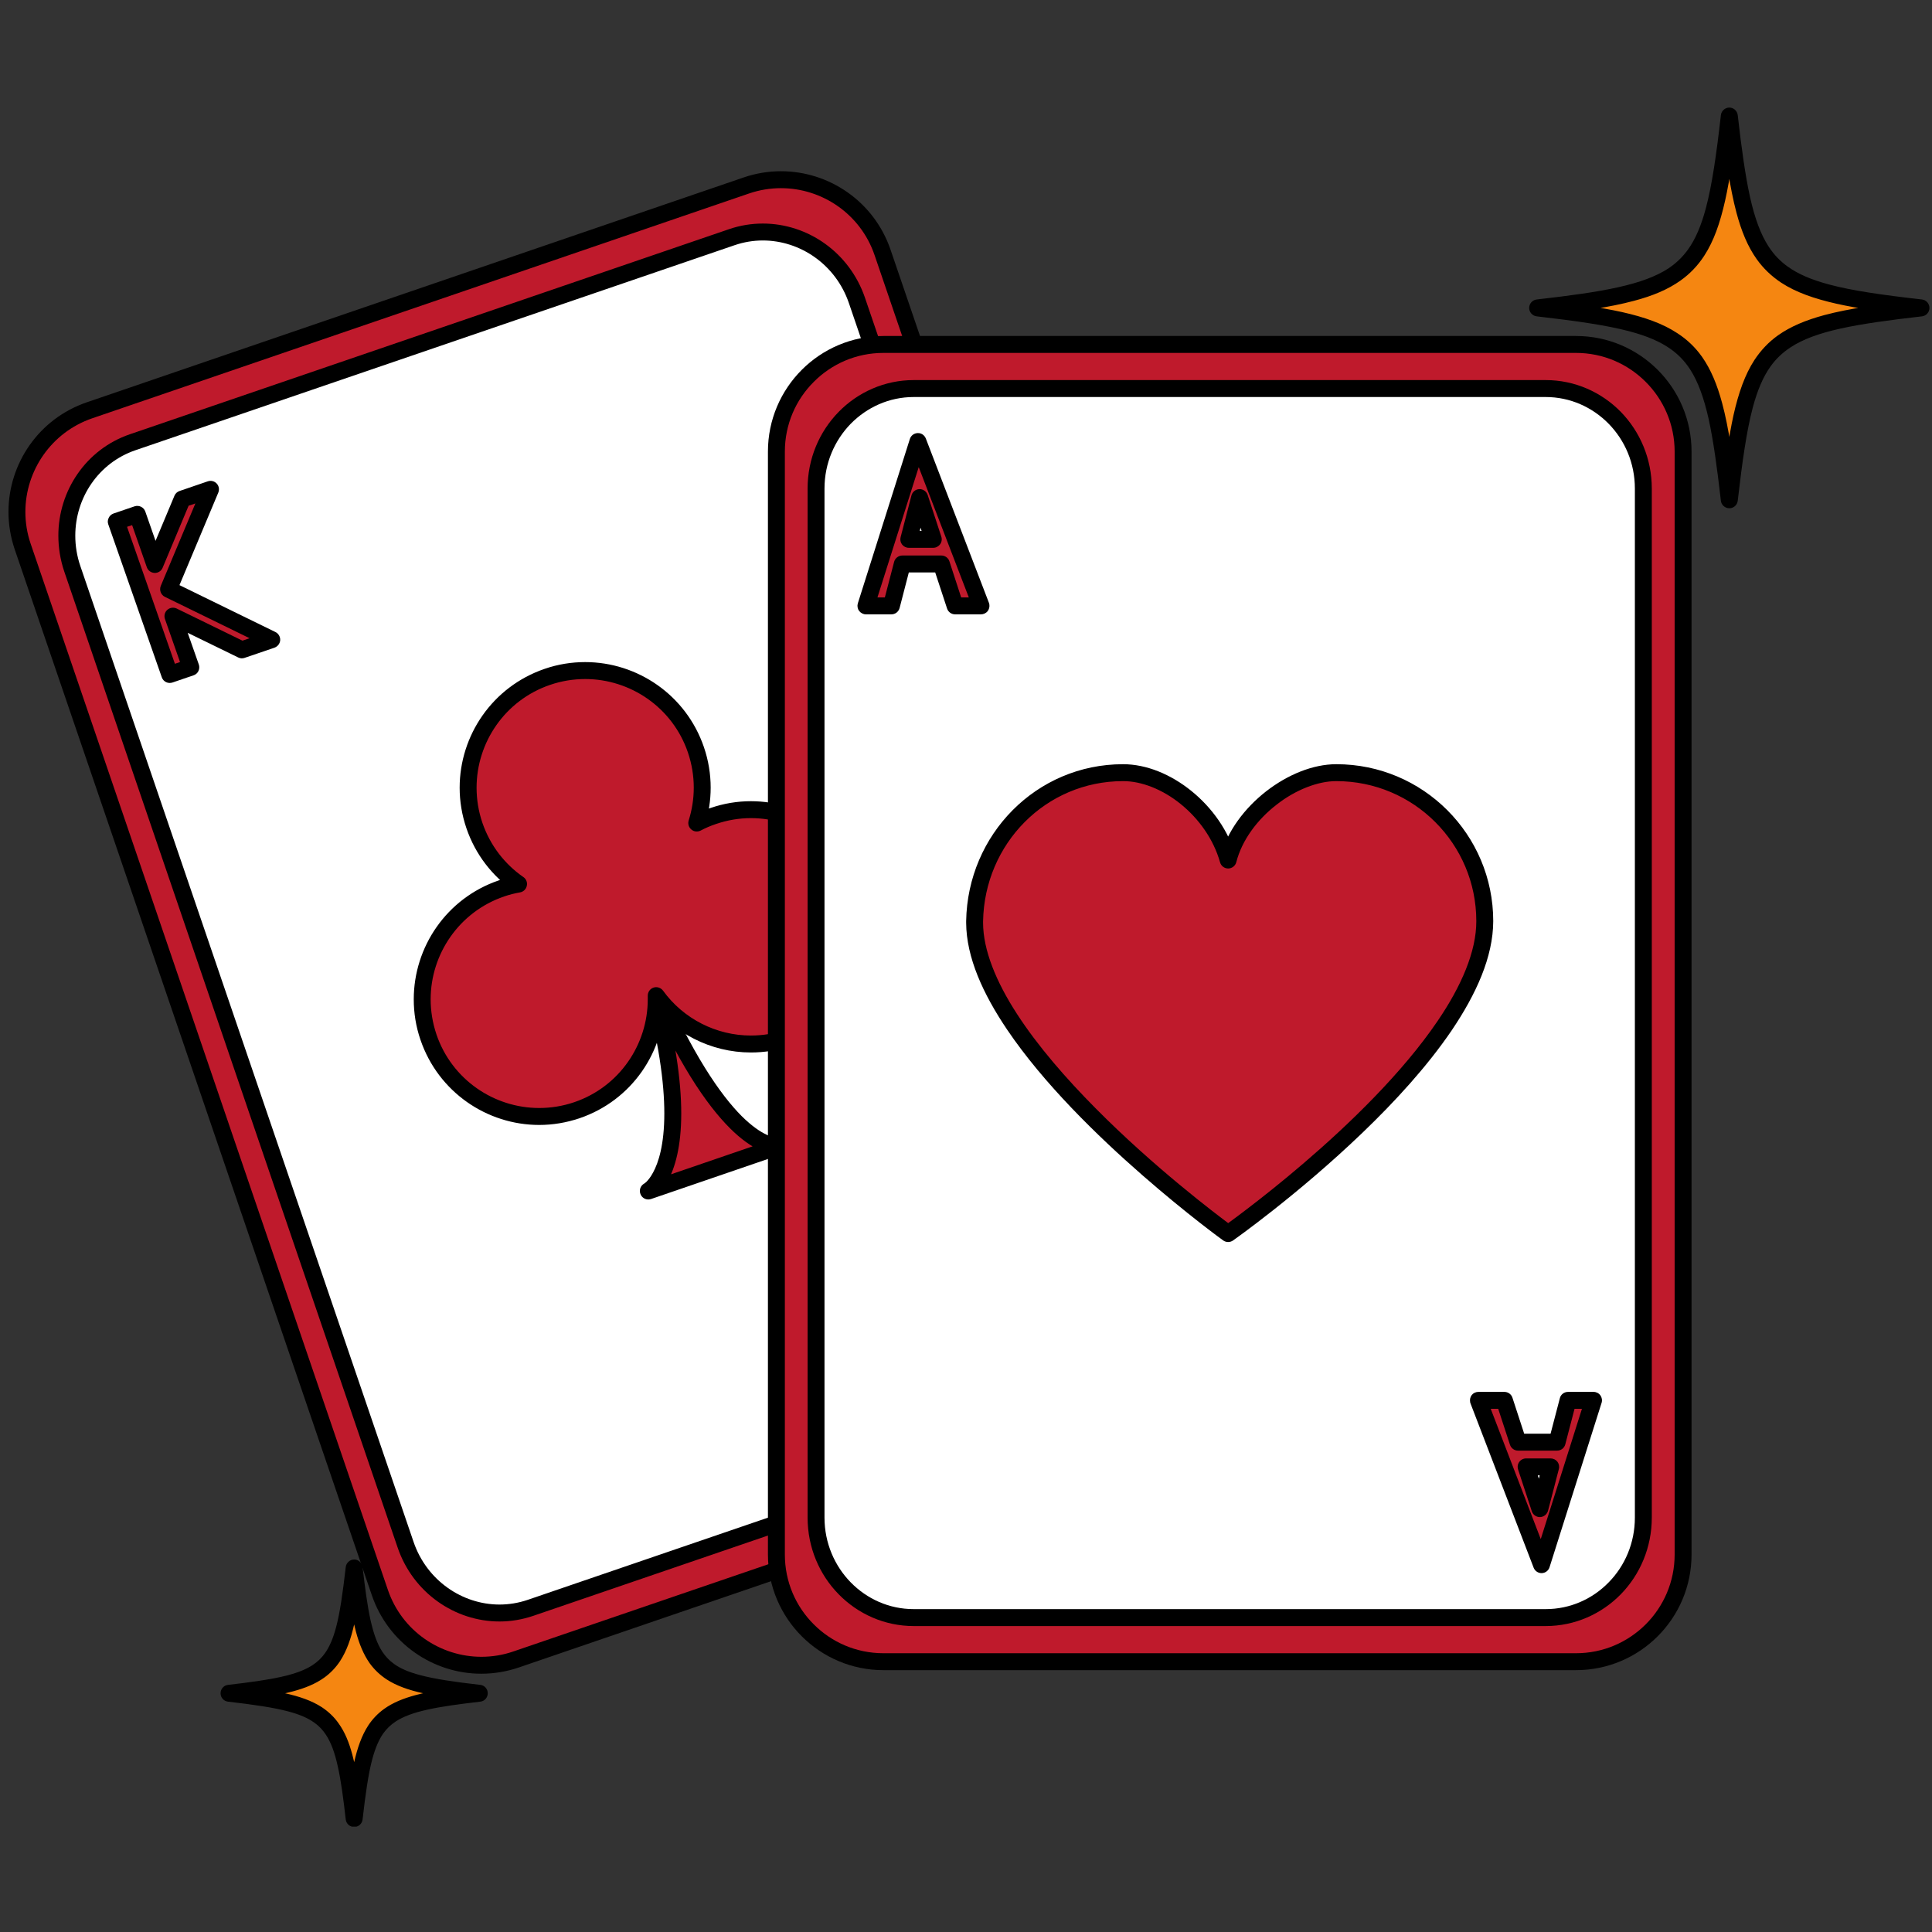 <svg xmlns="http://www.w3.org/2000/svg" xmlns:xlink="http://www.w3.org/1999/xlink" width="500" zoomAndPan="magnify" viewBox="0 0 375 375" height="500" preserveAspectRatio="xMidYMid meet" version="1.0"><rect x="0" y="0" width="375" height="375" fill="#333333" stroke="none"/><defs><clipPath id="54d448a835"><path d="M 296 20.797 L 375 20.797 L 375 99 L 296 99 Z M 296 20.797 " clip-rule="nonzero"/></clipPath><clipPath id="3ec13d5af5"><path d="M 42 302 L 95 302 L 95 354.547 L 42 354.547 Z M 42 302 " clip-rule="nonzero"/></clipPath></defs><path fill="#bf1a2c" d="M 240.621 252.004 C 244.348 262.918 238.535 274.766 227.652 278.496 L 100.188 322.105 C 89.301 325.82 77.449 320.02 73.742 309.125 L 4.418 106.098 C 0.691 95.203 6.504 83.355 17.387 79.625 L 144.852 36.012 C 155.734 32.281 167.57 38.098 171.297 48.996 L 240.621 252.004 " fill-opacity="1" fill-rule="nonzero"/><path fill="#000000" d="M 240.621 252.004 L 239.062 252.547 C 239.766 254.602 240.113 256.688 240.113 258.758 C 240.113 266.746 235.09 274.207 227.129 276.934 L 99.645 320.547 C 97.594 321.254 95.508 321.582 93.438 321.582 C 85.461 321.582 78.008 316.57 75.285 308.582 L 5.961 105.57 C 5.254 103.52 4.926 101.414 4.926 99.359 C 4.926 91.375 9.949 83.914 17.91 81.188 L 145.379 37.559 C 147.445 36.852 149.531 36.523 151.582 36.523 C 159.562 36.523 167.031 41.535 169.754 49.52 L 239.062 252.547 L 240.621 252.004 L 242.18 251.48 L 172.855 48.469 C 169.656 39.117 160.941 33.234 151.582 33.234 C 149.168 33.234 146.723 33.629 144.328 34.449 L 16.859 78.082 C 7.52 81.27 1.645 89.992 1.645 99.359 C 1.645 101.777 2.039 104.227 2.859 106.641 L 72.18 309.652 C 75.383 318.984 84.098 324.883 93.438 324.867 C 95.852 324.867 98.316 324.473 100.711 323.652 L 228.176 280.039 C 237.52 276.852 243.395 268.109 243.395 258.758 C 243.395 256.344 243 253.879 242.18 251.48 L 240.621 252.004 " fill-opacity="1" fill-rule="nonzero"/><path fill="#ffffff" d="M 231 247.715 C 234.465 257.871 229.246 268.863 219.297 272.281 L 102.992 312.082 C 93.062 315.469 82.195 309.98 78.715 299.824 L 14.039 110.402 C 10.559 100.23 15.809 89.238 25.742 85.836 L 142.047 46.035 C 151.977 42.633 162.844 48.125 166.324 58.297 L 231 247.715 " fill-opacity="1" fill-rule="nonzero"/><path fill="#000000" d="M 231 247.715 L 229.441 248.242 C 230.113 250.195 230.426 252.168 230.426 254.125 C 230.426 261.488 225.93 268.273 218.773 270.723 L 102.453 310.523 C 100.629 311.145 98.773 311.441 96.953 311.441 C 89.695 311.441 82.82 306.742 80.273 299.281 L 15.598 109.879 C 14.926 107.922 14.613 105.934 14.613 103.977 C 14.613 96.633 19.109 89.848 26.266 87.398 L 142.57 47.598 C 144.395 46.973 146.246 46.676 148.07 46.676 C 155.344 46.676 162.219 51.375 164.766 58.82 L 229.441 248.242 L 232.559 247.172 L 167.883 57.77 C 164.863 48.961 156.754 43.391 148.07 43.391 C 145.902 43.391 143.688 43.734 141.52 44.477 L 25.199 84.293 C 16.664 87.215 11.312 95.301 11.328 103.977 C 11.328 106.277 11.691 108.629 12.477 110.945 L 77.172 300.352 C 80.16 309.141 88.285 314.73 96.953 314.73 C 99.137 314.73 101.352 314.367 103.52 313.629 L 219.84 273.828 C 228.375 270.902 233.711 262.816 233.711 254.125 C 233.711 251.824 233.348 249.473 232.559 247.172 L 231 247.715 " fill-opacity="1" fill-rule="nonzero"/><path fill="#bf1a2c" d="M 126.27 190.086 C 136.234 225.859 125.844 231.168 125.844 231.168 L 151.305 222.457 C 151.305 222.457 141.062 224.578 126.27 190.086 " fill-opacity="1" fill-rule="nonzero"/><path fill="#000000" d="M 126.27 190.086 L 124.695 190.531 C 127.895 202 128.945 210.25 128.945 216.117 C 128.945 222.211 127.797 225.695 126.762 227.586 C 126.254 228.539 125.762 229.098 125.449 229.41 C 125.285 229.559 125.152 229.656 125.09 229.688 L 125.039 229.738 L 125.418 230.379 L 125.09 229.707 L 125.039 229.738 L 125.418 230.379 L 125.09 229.707 C 124.316 230.102 123.988 231.02 124.332 231.809 C 124.66 232.613 125.547 233.008 126.367 232.73 L 151.828 224.004 C 152.648 223.742 153.109 222.871 152.879 222.031 C 152.648 221.191 151.828 220.668 150.977 220.848 L 151.105 221.523 L 151.043 220.832 L 150.977 220.848 L 151.105 221.523 L 151.043 220.832 L 150.941 220.832 C 150.465 220.832 148.055 220.684 143.965 216.641 C 139.93 212.598 134.312 204.66 127.781 189.43 C 127.438 188.641 126.551 188.246 125.73 188.523 C 124.906 188.82 124.465 189.691 124.695 190.531 L 126.27 190.086 L 124.777 190.727 C 131.41 206.207 137.172 214.473 141.652 218.957 C 146.133 223.445 149.48 224.137 150.941 224.117 C 151.289 224.117 151.535 224.086 151.633 224.07 L 151.305 222.457 L 150.777 220.898 L 125.301 229.625 L 125.844 231.168 L 126.582 232.629 C 126.844 232.516 128.305 231.645 129.652 229.164 C 130.996 226.684 132.23 222.621 132.23 216.117 C 132.23 209.855 131.113 201.324 127.848 189.641 L 126.27 190.086 L 124.777 190.727 L 126.27 190.086 " fill-opacity="1" fill-rule="nonzero"/><path fill="#bf1a2c" d="M 138.402 158.387 C 137.301 158.766 136.234 159.227 135.234 159.75 C 136.645 155.281 136.711 150.32 135.07 145.535 C 131.016 133.656 118.113 127.312 106.242 131.387 C 94.375 135.445 88.039 148.363 92.094 160.242 C 93.719 165.027 96.789 168.922 100.664 171.582 C 99.531 171.797 98.414 172.074 97.312 172.453 C 85.445 176.512 79.109 189.445 83.164 201.324 C 87.219 213.207 100.137 219.551 112.004 215.477 C 121.676 212.172 127.664 202.969 127.371 193.258 C 133.066 201.129 143.426 204.727 153.094 201.41 C 164.961 197.348 171.297 184.434 167.242 172.551 C 163.188 160.672 150.27 154.328 138.402 158.387 " fill-opacity="1" fill-rule="nonzero"/><path fill="#000000" d="M 138.402 158.387 L 137.875 156.844 C 136.695 157.238 135.562 157.73 134.477 158.289 L 135.234 159.75 L 136.793 160.242 C 137.547 157.895 137.941 155.414 137.941 152.883 C 137.941 150.27 137.516 147.605 136.629 145.012 C 133.164 134.887 123.711 128.512 113.582 128.512 C 110.973 128.512 108.312 128.922 105.703 129.828 C 95.59 133.293 89.219 142.742 89.219 152.898 C 89.219 155.512 89.648 158.172 90.535 160.77 C 92.289 165.898 95.59 170.07 99.727 172.945 L 100.664 171.582 L 100.367 169.973 C 99.168 170.188 97.969 170.48 96.789 170.891 C 86.66 174.359 80.309 183.824 80.309 193.965 C 80.309 196.578 80.719 199.238 81.621 201.852 C 85.082 211.973 94.523 218.352 104.652 218.352 C 107.277 218.352 109.922 217.922 112.531 217.035 C 122.66 213.57 129.012 204.102 129.012 193.965 L 129.012 193.207 L 127.371 193.258 L 126.039 194.227 C 130.621 200.539 137.973 204.285 145.754 204.285 C 148.367 204.285 151.023 203.875 153.637 202.969 C 163.746 199.504 170.117 190.055 170.117 179.914 C 170.117 177.285 169.688 174.621 168.805 172.027 C 165.34 161.887 155.883 155.512 145.754 155.512 C 143.145 155.512 140.484 155.938 137.875 156.844 L 138.402 158.387 L 138.941 159.949 C 141.191 159.176 143.488 158.797 145.754 158.797 C 154.504 158.797 162.695 164.32 165.684 173.078 C 166.457 175.348 166.832 177.645 166.832 179.914 C 166.832 188.672 161.316 196.871 152.566 199.863 C 150.301 200.637 148.004 200.996 145.754 200.996 C 139.043 200.996 132.656 197.762 128.699 192.289 C 128.273 191.711 127.52 191.465 126.844 191.695 C 126.156 191.926 125.711 192.582 125.73 193.309 L 125.73 193.965 C 125.73 202.738 120.23 210.938 111.48 213.93 C 109.215 214.703 106.918 215.062 104.652 215.062 C 95.902 215.062 87.711 209.559 84.723 200.801 C 83.953 198.531 83.59 196.23 83.59 193.965 C 83.59 185.207 89.09 177.004 97.855 174 C 98.871 173.652 99.906 173.391 100.941 173.211 C 101.598 173.094 102.125 172.586 102.254 171.93 C 102.402 171.285 102.141 170.613 101.582 170.234 C 98.004 167.754 95.164 164.156 93.637 159.719 C 92.863 157.449 92.504 155.148 92.504 152.898 C 92.504 144.125 98.004 135.922 106.77 132.934 C 109.035 132.16 111.332 131.801 113.582 131.801 C 122.348 131.801 130.539 137.305 133.527 146.062 C 134.297 148.332 134.66 150.633 134.66 152.883 C 134.66 155.066 134.312 157.219 133.672 159.258 C 133.477 159.883 133.672 160.574 134.184 161 C 134.676 161.445 135.398 161.508 135.988 161.215 C 136.926 160.719 137.91 160.293 138.941 159.949 L 138.402 158.387 " fill-opacity="1" fill-rule="nonzero"/><path fill="#bf1a2c" d="M 37.035 129.531 L 33.57 119.59 L 46.949 126.145 L 52.746 124.156 L 32.719 114.363 L 40.859 94.973 L 35.395 96.848 L 30.059 109.566 L 26.66 99.836 L 22.559 101.234 L 32.949 130.93 L 37.035 129.531 " fill-opacity="1" fill-rule="nonzero"/><path fill="#000000" d="M 37.035 129.531 L 38.594 128.988 L 36.43 122.828 L 46.227 127.609 C 46.621 127.805 47.066 127.84 47.477 127.691 L 53.27 125.719 C 53.895 125.488 54.336 124.93 54.387 124.258 C 54.418 123.598 54.059 122.973 53.469 122.68 L 34.836 113.574 L 42.371 95.613 C 42.617 95.008 42.504 94.332 42.059 93.855 C 41.617 93.379 40.941 93.215 40.32 93.43 L 34.852 95.301 C 34.41 95.449 34.047 95.777 33.867 96.207 L 30.191 104.98 L 28.203 99.293 C 27.91 98.441 26.973 97.996 26.121 98.277 L 22.031 99.672 C 21.621 99.82 21.277 100.117 21.098 100.527 C 20.898 100.906 20.867 101.367 21.016 101.777 L 31.406 131.469 C 31.699 132.324 32.637 132.77 33.488 132.473 L 37.578 131.074 C 37.988 130.945 38.332 130.633 38.512 130.254 C 38.711 129.844 38.727 129.398 38.594 128.988 L 37.035 129.531 L 36.512 127.969 L 33.949 128.84 L 24.66 102.254 L 25.645 101.926 L 28.5 110.109 C 28.73 110.75 29.32 111.176 30.012 111.207 C 30.684 111.227 31.309 110.832 31.57 110.191 L 36.609 98.16 L 37.922 97.719 L 31.207 113.723 C 30.879 114.527 31.227 115.465 31.996 115.844 L 48.445 123.879 L 47.066 124.355 L 34.277 118.109 C 33.688 117.832 32.965 117.93 32.473 118.375 C 31.98 118.801 31.801 119.508 32.012 120.133 L 35.492 130.074 L 37.035 129.531 L 36.512 127.969 L 37.035 129.531 " fill-opacity="1" fill-rule="nonzero"/><path fill="#ffffff" d="M 207.723 232.055 L 211.203 241.996 L 197.824 235.441 L 192.031 237.43 L 212.043 247.223 L 203.914 266.613 L 209.398 264.738 L 214.719 252.02 L 218.113 261.75 L 222.203 260.336 L 211.828 230.66 L 207.723 232.055 " fill-opacity="1" fill-rule="nonzero"/><path fill="#000000" d="M 207.723 232.055 L 206.18 232.598 L 208.332 238.762 L 198.547 233.961 C 198.152 233.781 197.695 233.746 197.285 233.895 L 191.504 235.867 C 190.863 236.082 190.438 236.656 190.391 237.332 C 190.34 237.988 190.719 238.613 191.309 238.906 L 209.941 248.012 L 202.406 265.973 C 202.16 266.562 202.273 267.254 202.719 267.73 C 203.16 268.207 203.832 268.371 204.441 268.16 L 209.922 266.285 C 210.367 266.137 210.727 265.793 210.91 265.363 L 214.586 256.605 L 216.57 262.293 C 216.867 263.145 217.805 263.59 218.656 263.293 L 222.742 261.898 C 223.156 261.766 223.5 261.453 223.68 261.059 C 223.875 260.664 223.91 260.223 223.762 259.809 L 213.371 230.117 C 213.074 229.262 212.141 228.816 211.285 229.098 L 207.199 230.496 C 206.789 230.641 206.445 230.938 206.262 231.332 C 206.066 231.727 206.031 232.188 206.18 232.598 L 207.723 232.055 L 208.25 233.602 L 210.809 232.746 L 220.117 259.332 L 219.133 259.664 L 216.262 251.48 C 216.047 250.84 215.438 250.41 214.766 250.379 C 214.094 250.363 213.469 250.773 213.207 251.379 L 208.168 263.41 L 206.855 263.871 L 213.566 247.848 C 213.895 247.043 213.551 246.121 212.762 245.742 L 196.316 237.691 L 197.711 237.215 L 210.48 243.461 C 211.074 243.754 211.793 243.656 212.305 243.215 C 212.797 242.785 212.977 242.078 212.762 241.438 L 209.285 231.512 L 207.723 232.055 L 208.25 233.602 L 207.723 232.055 " fill-opacity="1" fill-rule="nonzero"/><path fill="#bf1a2c" d="M 326.688 301.73 C 326.688 313.234 317.363 322.535 305.887 322.535 L 171.477 322.535 C 160.004 322.535 150.695 313.234 150.695 301.73 L 150.695 87.66 C 150.695 76.176 160.004 66.855 171.477 66.855 L 305.887 66.855 C 317.363 66.855 326.688 76.176 326.688 87.66 L 326.688 301.73 " fill-opacity="1" fill-rule="nonzero"/><path fill="#000000" d="M 326.688 301.73 L 325.047 301.73 C 325.047 307.039 322.895 311.82 319.43 315.289 C 315.949 318.754 311.191 320.891 305.887 320.891 L 171.477 320.891 C 166.191 320.891 161.414 318.754 157.953 315.289 C 154.473 311.82 152.34 307.039 152.34 301.73 L 152.34 87.66 C 152.34 82.367 154.473 77.586 157.953 74.121 C 161.414 70.637 166.191 68.5 171.477 68.5 L 305.887 68.5 C 311.191 68.5 315.949 70.637 319.43 74.121 C 322.895 77.586 325.047 82.367 325.047 87.66 L 325.047 301.73 L 328.328 301.73 L 328.328 87.66 C 328.328 75.254 318.281 65.215 305.887 65.215 L 171.477 65.215 C 159.102 65.215 149.055 75.254 149.055 87.66 L 149.055 301.73 C 149.055 314.137 159.102 324.176 171.477 324.176 L 305.887 324.176 C 318.281 324.176 328.328 314.137 328.328 301.73 L 326.688 301.73 " fill-opacity="1" fill-rule="nonzero"/><path fill="#ffffff" d="M 318.973 294.566 C 318.973 305.281 310.484 313.973 300.012 313.973 L 177.355 313.973 C 166.898 313.973 158.395 305.281 158.395 294.566 L 158.395 94.824 C 158.395 84.109 166.898 75.418 177.355 75.418 L 300.012 75.418 C 310.484 75.418 318.973 84.109 318.973 94.824 L 318.973 294.566 " fill-opacity="1" fill-rule="nonzero"/><path fill="#000000" d="M 318.973 294.566 L 317.328 294.566 C 317.328 299.48 315.395 303.934 312.242 307.137 C 309.105 310.359 304.789 312.328 300.012 312.328 L 177.355 312.328 C 172.578 312.328 168.277 310.359 165.125 307.137 C 161.992 303.934 160.035 299.48 160.035 294.566 L 160.035 94.824 C 160.035 89.91 161.992 85.477 165.125 82.254 C 168.277 79.051 172.578 77.062 177.355 77.062 L 300.012 77.062 C 304.789 77.062 309.105 79.051 312.242 82.254 C 315.395 85.477 317.328 89.91 317.328 94.824 L 317.328 294.566 L 320.613 294.566 L 320.613 94.824 C 320.613 89.023 318.316 83.766 314.605 79.953 C 310.879 76.141 305.707 73.773 300.012 73.773 L 177.355 73.773 C 171.676 73.773 166.504 76.141 162.777 79.953 C 159.051 83.766 156.754 89.023 156.754 94.824 L 156.754 294.566 C 156.754 300.367 159.051 305.641 162.777 309.438 C 166.504 313.25 171.676 315.617 177.355 315.617 L 300.012 315.617 C 305.707 315.617 310.879 313.25 314.605 309.438 C 318.316 305.641 320.613 300.367 320.613 294.566 L 318.973 294.566 " fill-opacity="1" fill-rule="nonzero"/><path fill="#bf1a2c" d="M 288.191 178.797 C 288.191 162.875 275.289 149.973 259.383 149.973 C 251.258 149.973 240.816 157.484 238.387 166.934 C 235.648 157.172 226.109 149.973 217.984 149.973 C 202.078 149.973 189.438 162.875 189.176 178.797 C 188.781 203.578 238.387 239.434 238.387 239.434 C 238.387 239.434 288.191 204.398 288.191 178.797 " fill-opacity="1" fill-rule="nonzero"/><path fill="#000000" d="M 288.191 178.797 L 289.836 178.797 C 289.836 161.969 276.211 148.332 259.383 148.332 C 254.82 148.332 249.91 150.367 245.742 153.605 C 241.59 156.859 238.141 161.344 236.797 166.52 L 238.387 166.934 L 239.965 166.473 C 238.488 161.23 235.219 156.727 231.23 153.508 C 227.258 150.301 222.547 148.332 217.984 148.332 C 201.156 148.332 187.812 161.984 187.531 178.781 L 187.531 178.766 L 187.531 179.109 C 187.566 185.848 190.816 192.945 195.512 199.895 C 202.57 210.332 213.027 220.504 221.742 228.113 C 230.441 235.719 237.387 240.75 237.418 240.766 C 237.992 241.176 238.75 241.176 239.324 240.781 C 239.371 240.75 251.863 231.957 264.422 219.895 C 270.711 213.863 276.996 207.027 281.773 199.996 C 286.52 192.961 289.816 185.746 289.836 178.797 L 286.551 178.797 C 286.566 184.664 283.645 191.418 279.051 198.156 C 272.203 208.262 261.781 218.301 253.078 225.746 C 248.73 229.477 244.805 232.566 241.984 234.719 C 240.57 235.801 239.438 236.641 238.652 237.215 C 238.258 237.512 237.945 237.727 237.746 237.871 C 237.535 238.02 237.438 238.086 237.438 238.086 L 238.387 239.434 L 239.34 238.102 L 238.797 237.707 C 236.141 235.738 224.023 226.602 212.648 215.113 C 206.953 209.379 201.438 203.051 197.398 196.809 C 193.344 190.562 190.816 184.383 190.816 179.109 L 190.816 178.828 C 191.078 163.762 202.996 151.617 217.984 151.617 C 221.562 151.602 225.684 153.227 229.18 156.07 C 232.676 158.898 235.547 162.875 236.812 167.375 C 237.008 168.082 237.648 168.574 238.406 168.574 C 239.145 168.559 239.785 168.051 239.965 167.344 C 241.062 163.055 244.051 159.078 247.762 156.203 C 251.438 153.309 255.82 151.602 259.383 151.617 C 266.887 151.617 273.68 154.656 278.59 159.57 C 283.516 164.5 286.551 171.285 286.551 178.797 L 288.191 178.797 " fill-opacity="1" fill-rule="nonzero"/><path fill="#bf1a2c" d="M 178.504 96.582 L 181.148 104.684 L 176.387 104.684 Z M 173.023 117.602 L 175.141 109.465 L 182.723 109.465 L 185.383 117.602 L 190.406 117.602 L 190.406 117.551 L 178.16 85.703 L 168.062 117.602 L 173.023 117.602 " fill-opacity="1" fill-rule="nonzero"/><path fill="#000000" d="M 178.504 96.582 L 176.945 97.094 L 178.883 103.043 L 178.52 103.043 L 180.098 96.996 L 178.504 96.582 L 176.945 97.094 L 178.504 96.582 L 176.91 96.172 L 174.812 104.258 C 174.68 104.75 174.777 105.277 175.09 105.688 C 175.402 106.082 175.879 106.328 176.387 106.328 L 181.148 106.328 C 181.672 106.328 182.164 106.066 182.477 105.637 C 182.789 105.227 182.871 104.668 182.707 104.16 L 180.062 96.074 C 179.832 95.383 179.176 94.922 178.453 94.941 C 177.734 94.957 177.094 95.465 176.91 96.172 Z M 173.023 117.602 L 174.613 118.012 L 176.402 111.109 L 181.523 111.109 L 183.824 118.109 C 184.035 118.785 184.676 119.246 185.383 119.246 L 190.406 119.246 C 190.898 119.246 191.375 119.016 191.688 118.652 C 191.98 118.273 192.113 117.781 192.031 117.289 L 192.016 117.238 L 191.934 116.961 L 179.703 85.113 C 179.441 84.457 178.816 84.027 178.125 84.062 C 177.422 84.078 176.812 84.539 176.602 85.211 L 166.504 117.109 C 166.355 117.602 166.438 118.145 166.75 118.57 C 167.062 118.98 167.555 119.246 168.062 119.246 L 173.023 119.246 C 173.777 119.246 174.418 118.734 174.613 118.012 L 173.023 117.602 L 173.023 115.957 L 170.312 115.957 L 178.324 90.668 L 188.879 118.125 L 190.406 117.551 L 188.797 117.848 L 188.797 117.898 L 190.406 117.602 L 190.406 115.957 L 186.562 115.957 L 184.281 108.957 C 184.07 108.285 183.43 107.824 182.723 107.824 L 175.141 107.824 C 174.402 107.824 173.742 108.332 173.547 109.055 L 171.43 117.191 L 173.023 117.602 L 173.023 115.957 L 173.023 117.602 " fill-opacity="1" fill-rule="nonzero"/><path fill="#bf1a2c" d="M 298.879 292.824 L 296.219 284.723 L 300.98 284.723 Z M 304.363 271.805 L 302.227 279.926 L 294.645 279.926 L 291.984 271.805 L 286.961 271.805 L 286.961 271.84 L 299.207 303.703 L 309.305 271.805 L 304.363 271.805 " fill-opacity="1" fill-rule="nonzero"/><path fill="#000000" d="M 298.879 292.824 L 300.438 292.312 L 298.484 286.367 L 298.863 286.367 L 297.285 292.414 L 298.879 292.824 L 300.438 292.312 L 298.879 292.824 L 300.473 293.234 L 302.574 285.133 C 302.703 284.641 302.59 284.113 302.293 283.719 C 301.965 283.309 301.488 283.078 300.98 283.078 L 296.219 283.078 C 295.695 283.078 295.203 283.324 294.891 283.754 C 294.578 284.18 294.496 284.723 294.66 285.23 L 297.32 293.332 C 297.551 294.023 298.191 294.484 298.93 294.469 C 299.652 294.434 300.273 293.941 300.473 293.234 Z M 304.363 271.805 L 302.77 271.379 L 300.965 278.281 L 295.844 278.281 L 293.559 271.281 C 293.332 270.605 292.707 270.164 291.984 270.164 L 286.961 270.164 C 286.469 270.164 285.992 270.375 285.68 270.754 C 285.387 271.133 285.254 271.641 285.352 272.117 L 285.352 272.168 L 285.434 272.43 L 297.68 304.293 C 297.926 304.934 298.566 305.363 299.258 305.344 C 299.961 305.312 300.555 304.867 300.766 304.195 L 310.863 272.301 C 311.027 271.805 310.93 271.246 310.633 270.836 C 310.32 270.41 309.828 270.164 309.305 270.164 L 304.363 270.164 C 303.605 270.164 302.949 270.656 302.77 271.379 L 304.363 271.805 L 304.363 273.449 L 307.055 273.449 L 299.059 298.738 L 288.504 271.246 L 286.961 271.84 L 288.57 271.527 L 288.57 271.477 L 286.961 271.805 L 286.961 273.449 L 290.801 273.449 L 293.086 280.434 C 293.312 281.105 293.938 281.566 294.645 281.566 L 302.227 281.566 C 302.984 281.566 303.625 281.074 303.82 280.352 L 305.938 272.219 L 304.363 271.805 L 304.363 273.449 L 304.363 271.805 " fill-opacity="1" fill-rule="nonzero"/><path fill="#f58611" d="M 372.863 59.773 C 342.051 63.309 339.195 66.168 335.668 97.012 C 332.137 66.168 329.266 63.309 298.453 59.773 C 329.266 56.223 332.137 53.367 335.668 22.52 C 339.195 53.367 342.051 56.223 372.863 59.773 " fill-opacity="1" fill-rule="nonzero"/><g clip-path="url(#54d448a835)"><path fill="#000000" d="M 372.863 59.773 L 372.668 58.129 C 364.953 59.035 358.941 59.871 354.117 61.156 C 350.523 62.125 347.566 63.355 345.121 65.082 C 343.301 66.379 341.789 67.973 340.543 69.863 C 338.688 72.707 337.457 76.223 336.469 80.594 C 335.504 85 334.781 90.305 334.023 96.828 L 335.668 97.012 L 337.293 96.828 C 336.406 89.09 335.566 83.074 334.27 78.262 C 333.301 74.645 332.07 71.688 330.348 69.238 C 329.051 67.414 327.477 65.902 325.57 64.672 C 322.73 62.797 319.234 61.566 314.852 60.578 C 310.453 59.609 305.168 58.887 298.648 58.129 L 298.453 59.773 L 298.648 61.402 C 306.363 60.512 312.371 59.676 317.199 58.379 C 320.793 57.426 323.75 56.191 326.195 54.449 C 328.016 53.152 329.527 51.574 330.773 49.668 C 332.629 46.824 333.859 43.324 334.844 38.938 C 335.832 34.535 336.535 29.242 337.293 22.719 L 335.668 22.52 L 334.023 22.719 C 334.91 30.441 335.766 36.473 337.047 41.289 C 338.012 44.887 339.227 47.844 340.969 50.293 C 342.266 52.117 343.859 53.629 345.746 54.879 C 348.586 56.734 352.098 57.965 356.465 58.953 C 360.863 59.938 366.168 60.645 372.668 61.402 L 372.863 59.773 L 372.668 58.129 L 372.863 59.773 L 373.062 58.129 C 365.379 57.262 359.469 56.422 354.973 55.207 C 351.59 54.301 349.027 53.199 347.027 51.77 C 345.531 50.703 344.332 49.453 343.301 47.875 C 341.758 45.512 340.605 42.406 339.672 38.215 C 338.754 34.039 338.031 28.832 337.293 22.34 C 337.191 21.52 336.488 20.879 335.668 20.879 C 334.828 20.879 334.125 21.52 334.023 22.34 C 333.156 30.031 332.301 35.93 331.102 40.434 C 330.199 43.816 329.102 46.383 327.672 48.387 C 326.605 49.883 325.34 51.098 323.781 52.133 C 321.418 53.66 318.316 54.812 314.129 55.746 C 309.961 56.684 304.758 57.391 298.273 58.129 C 297.434 58.23 296.812 58.938 296.812 59.773 C 296.812 60.594 297.434 61.301 298.273 61.402 C 305.953 62.289 311.848 63.125 316.344 64.324 C 319.727 65.23 322.289 66.332 324.289 67.762 C 325.785 68.828 327 70.094 328.031 71.672 C 329.559 74.02 330.707 77.145 331.645 81.316 C 332.562 85.492 333.285 90.719 334.023 97.207 C 334.125 98.031 334.828 98.652 335.668 98.652 C 336.488 98.652 337.191 98.031 337.293 97.207 C 338.18 89.516 339.016 83.602 340.215 79.098 C 341.117 75.73 342.215 73.148 343.645 71.145 C 344.711 69.648 345.977 68.449 347.551 67.414 C 349.898 65.871 353 64.719 357.188 63.785 C 361.355 62.863 366.578 62.141 373.062 61.402 C 373.883 61.301 374.504 60.594 374.504 59.773 C 374.504 58.938 373.883 58.23 373.062 58.129 L 372.863 59.773 " fill-opacity="1" fill-rule="nonzero"/></g><path fill="#f58611" d="M 93.027 328.664 C 72.922 330.965 71.047 332.836 68.75 352.969 C 66.438 332.836 64.566 330.965 44.457 328.664 C 64.566 326.348 66.438 324.473 68.75 304.344 C 71.047 324.473 72.922 326.348 93.027 328.664 " fill-opacity="1" fill-rule="nonzero"/><g clip-path="url(#3ec13d5af5)"><path fill="#000000" d="M 93.027 328.664 L 92.848 327.035 C 87.793 327.613 83.852 328.156 80.652 329.023 C 78.254 329.668 76.254 330.488 74.594 331.672 C 73.348 332.559 72.297 333.66 71.457 334.941 C 70.195 336.898 69.375 339.246 68.719 342.137 C 68.078 345.047 67.602 348.531 67.109 352.785 L 68.75 352.969 L 70.375 352.785 C 69.801 347.727 69.242 343.781 68.391 340.594 C 67.75 338.18 66.93 336.191 65.73 334.516 C 64.859 333.266 63.762 332.23 62.48 331.375 C 60.527 330.109 58.18 329.289 55.273 328.648 C 52.367 327.988 48.902 327.512 44.637 327.035 L 44.457 328.664 L 44.637 330.289 C 49.691 329.715 53.633 329.156 56.832 328.301 C 59.23 327.66 61.23 326.84 62.891 325.656 C 64.137 324.77 65.188 323.668 66.027 322.387 C 67.289 320.43 68.125 318.082 68.766 315.188 C 69.422 312.281 69.883 308.797 70.375 304.539 L 68.75 304.344 L 67.109 304.539 C 67.699 309.586 68.242 313.527 69.094 316.734 C 69.734 319.133 70.574 321.137 71.738 322.812 C 72.641 324.062 73.723 325.098 75.02 325.953 C 76.957 327.219 79.305 328.039 82.211 328.68 C 85.117 329.336 88.582 329.812 92.848 330.289 L 93.027 328.664 L 92.848 327.035 L 93.027 328.664 L 93.227 327.035 C 88.219 326.461 84.379 325.902 81.504 325.129 C 79.34 324.555 77.73 323.867 76.5 322.977 C 75.578 322.32 74.84 321.547 74.199 320.578 C 73.25 319.133 72.527 317.16 71.918 314.465 C 71.328 311.77 70.867 308.387 70.375 304.164 C 70.277 303.34 69.57 302.699 68.75 302.699 C 67.914 302.699 67.207 303.34 67.109 304.164 C 66.535 309.176 65.992 313.004 65.223 315.895 C 64.648 318.047 63.941 319.676 63.07 320.891 C 62.398 321.828 61.641 322.551 60.676 323.191 C 59.23 324.145 57.258 324.883 54.566 325.477 C 51.875 326.082 48.492 326.543 44.258 327.035 C 43.438 327.121 42.812 327.824 42.812 328.664 C 42.812 329.5 43.438 330.207 44.258 330.289 C 49.266 330.867 53.105 331.426 55.98 332.195 C 58.145 332.773 59.754 333.461 60.984 334.348 C 61.922 335.008 62.645 335.777 63.285 336.75 C 64.234 338.195 64.977 340.168 65.566 342.863 C 66.172 345.539 66.633 348.941 67.109 353.164 C 67.207 354.004 67.914 354.609 68.75 354.609 C 69.57 354.609 70.277 354.004 70.375 353.164 C 70.949 348.152 71.492 344.324 72.262 341.434 C 72.855 339.262 73.543 337.652 74.414 336.422 C 75.086 335.5 75.844 334.777 76.809 334.137 C 78.27 333.184 80.242 332.441 82.918 331.852 C 85.609 331.242 89.008 330.785 93.227 330.289 C 94.047 330.207 94.672 329.5 94.672 328.664 C 94.672 327.824 94.047 327.117 93.227 327.035 L 93.027 328.664 " fill-opacity="1" fill-rule="nonzero"/></g></svg>